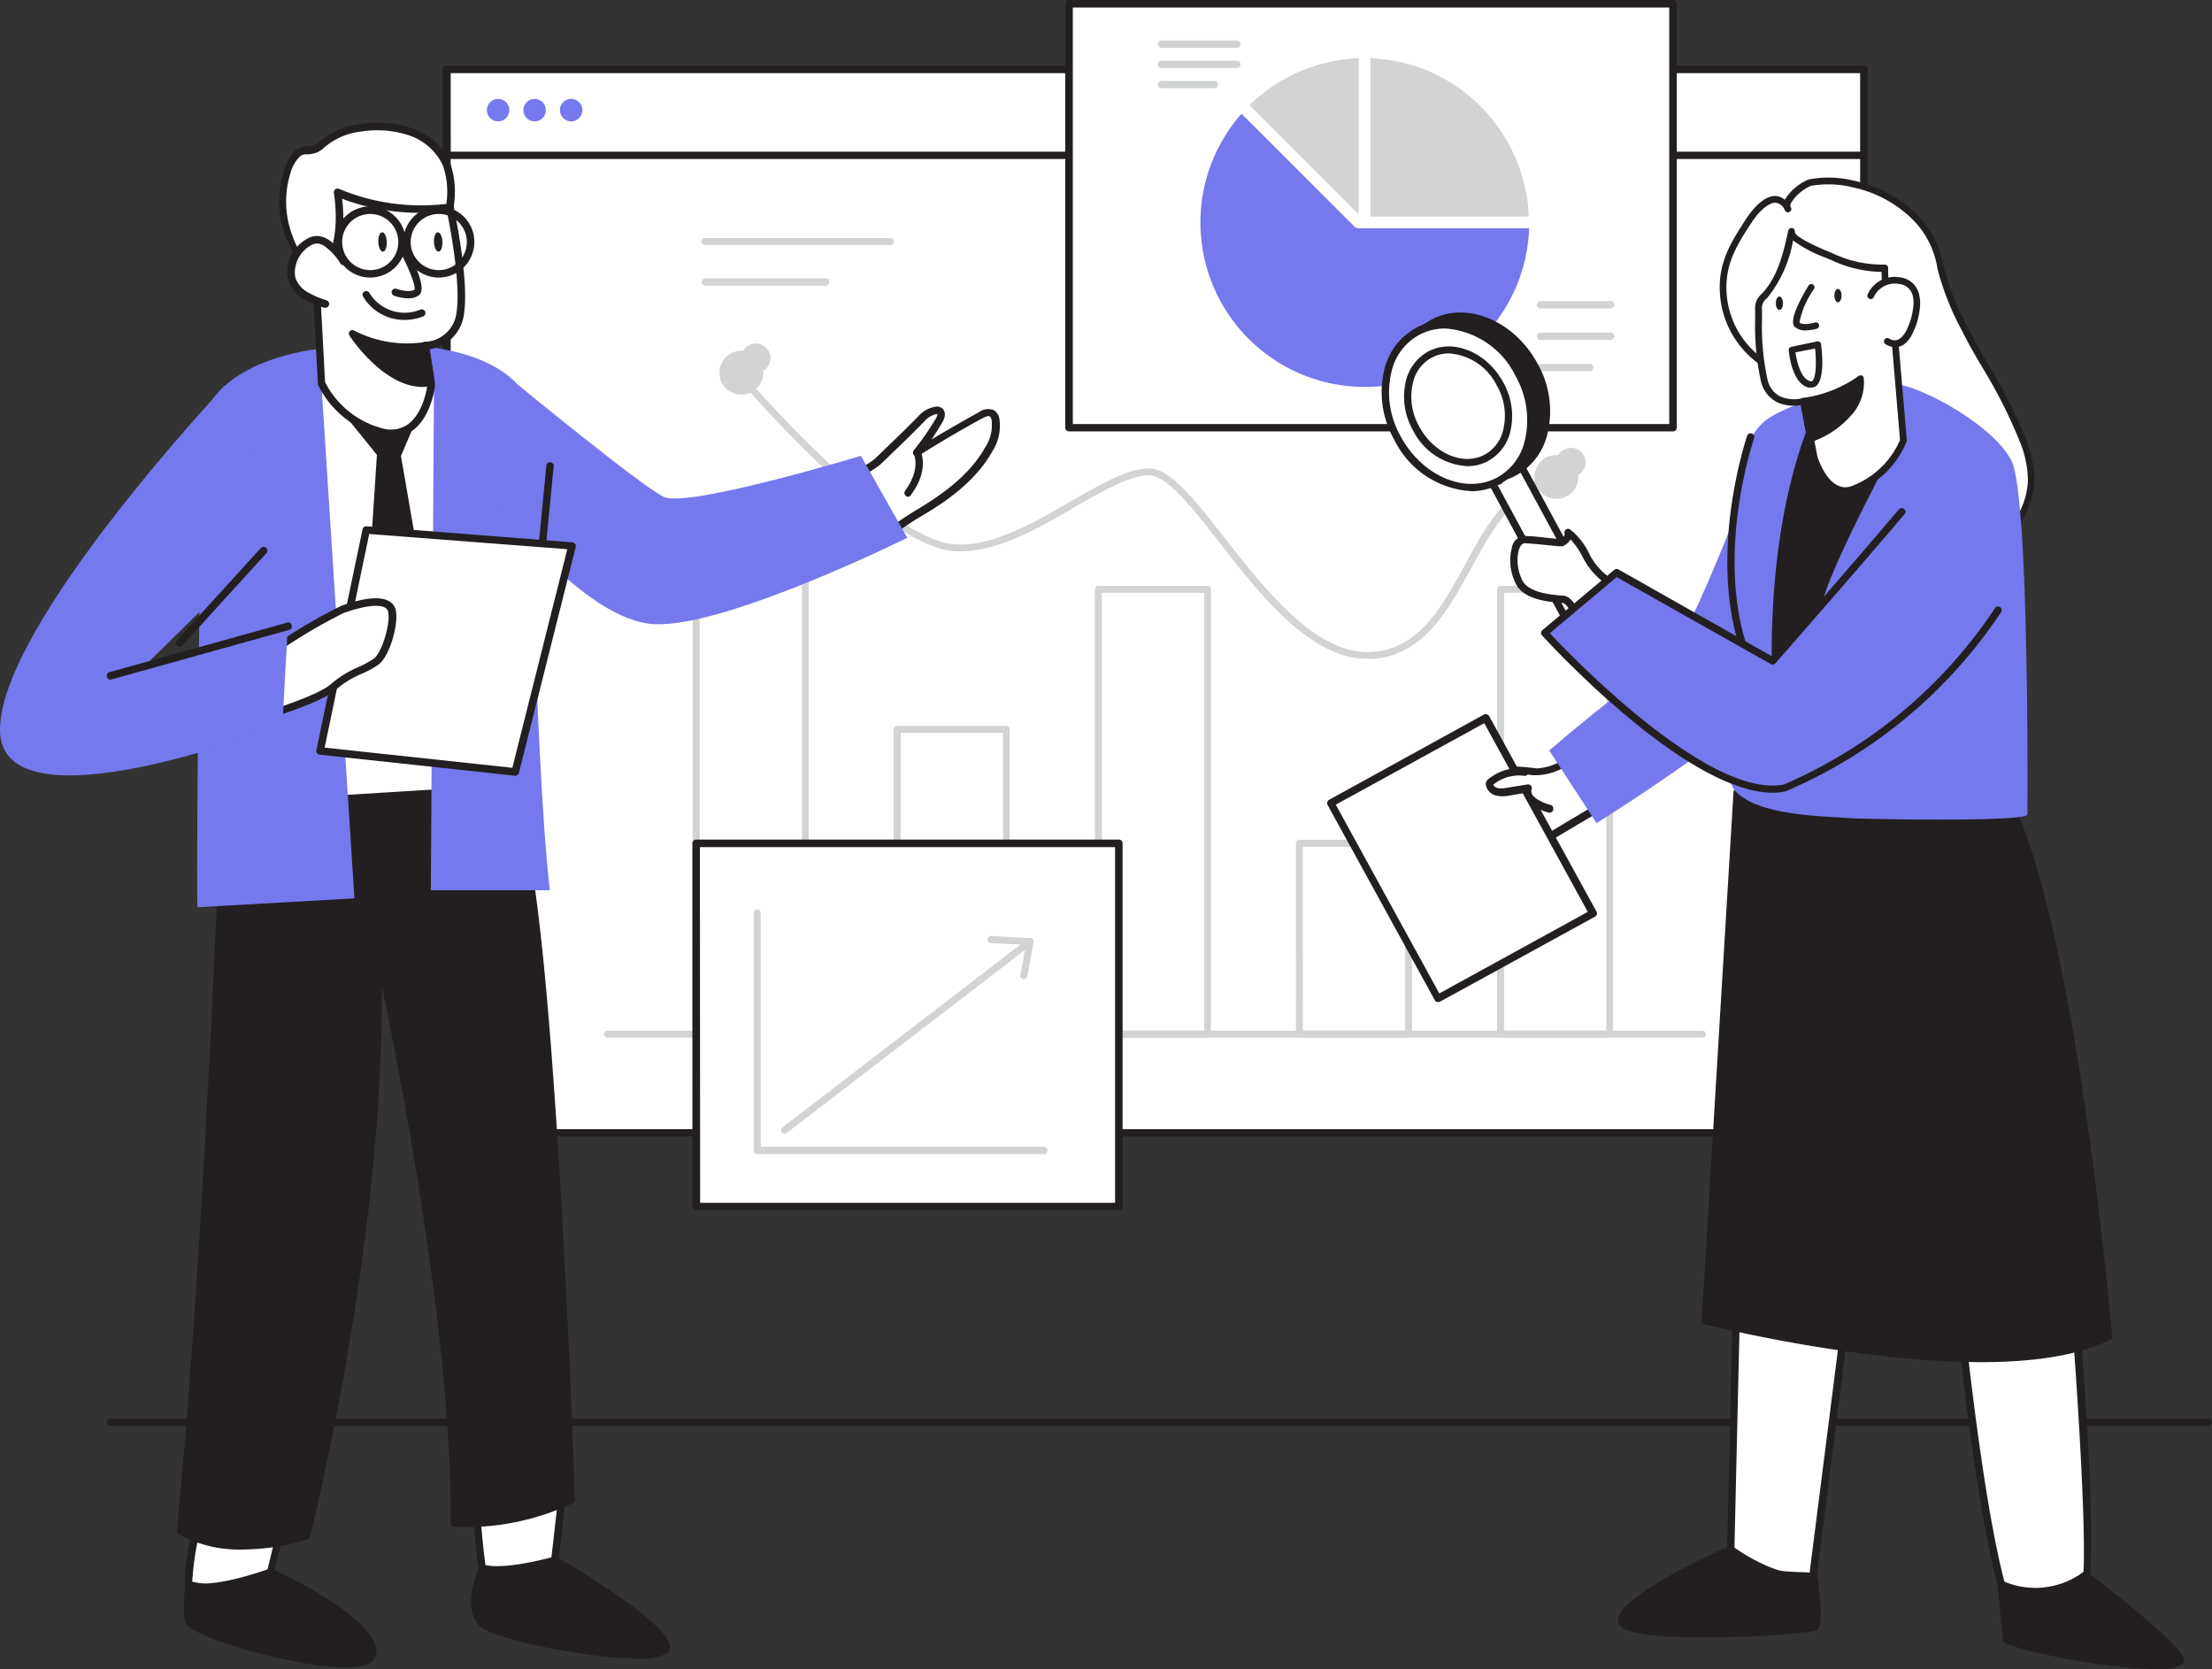 <svg xmlns="http://www.w3.org/2000/svg" width="208.425" height="157.244" viewBox="0 0 208.425 157.244">
  <rect x="0" y="0" width="208.425" height="157.244" fill="#333333" stroke="none"/>
  <g id="_568_analytics_team_flatline" data-name="#568_analytics_team_flatline" transform="translate(-48.88 -35.79)">
    <path id="Path_999" data-name="Path 999" d="M261.515,230.578H63.844a.344.344,0,1,1,0-.688H261.515a.344.344,0,0,1,.344.344.351.351,0,0,1-.344.344Z" transform="translate(-4.555 -60.47)" fill="#231f20"/>
    <rect id="Rectangle_470" data-name="Rectangle 470" width="133.527" height="100.178" transform="translate(90.986 42.323)" fill="#fff"/>
    <path id="Path_1000" data-name="Path 1000" d="M243.4,145.657H109.838a.358.358,0,0,1-.358-.358V45.121a.351.351,0,0,1,.358-.351H243.4a.351.351,0,0,1,.351.351V145.3a.351.351,0,0,1-.351.358Zm-133.169-.688h132.8V45.479H110.224Z" transform="translate(-18.879 -2.798)" fill="#231f20"/>
    <path id="Path_1001" data-name="Path 1001" d="M154.282,155.324H144.01a.33.33,0,0,1-.33-.33V106.03a.337.337,0,0,1,.33-.33h10.272a.337.337,0,0,1,.33.33v48.963A.33.33,0,0,1,154.282,155.324Zm-9.941-.654h9.638V106.361h-9.638Z" transform="translate(-29.534 -21.78)" fill="#d1d3d4"/>
    <path id="Path_1002" data-name="Path 1002" d="M181.8,164.49H171.53a.33.33,0,0,1-.33-.33V135.444a.33.33,0,0,1,.33-.324H181.8a.33.33,0,0,1,.33.324v28.716A.33.33,0,0,1,181.8,164.49Zm-9.941-.654H181.5V135.774h-9.638Z" transform="translate(-38.107 -30.945)" fill="#d1d3d4"/>
    <path id="Path_1003" data-name="Path 1003" d="M209.325,158.521H199.054a.324.324,0,0,1-.324-.33V116.284a.324.324,0,0,1,.324-.324h10.272a.324.324,0,0,1,.33.324V158.19a.324.324,0,0,1-.33.33Zm-9.941-.654h9.638V116.614h-9.638Z" transform="translate(-46.684 -24.976)" fill="#d1d3d4"/>
    <path id="Path_1004" data-name="Path 1004" d="M236.845,169.347H226.574a.324.324,0,0,1-.324-.33V151.04a.331.331,0,0,1,.324-.33h10.272a.33.33,0,0,1,.33.33v17.976a.324.324,0,0,1-.33.33Zm-9.941-.654h9.638V151.371H226.9Z" transform="translate(-55.258 -35.802)" fill="#d1d3d4"/>
    <path id="Path_1005" data-name="Path 1005" d="M264.372,158.521H254.1a.324.324,0,0,1-.33-.33V116.284a.324.324,0,0,1,.33-.324h10.272a.324.324,0,0,1,.324.324V158.19a.324.324,0,0,1-.324.33Zm-9.948-.654h9.638V116.614h-9.638Z" transform="translate(-63.831 -24.976)" fill="#d1d3d4"/>
    <path id="Path_1006" data-name="Path 1006" d="M260.791,81.5H243.414a.344.344,0,0,1,0-.688h17.377a.344.344,0,1,1,0,.688Z" transform="translate(-60.498 -14.025)" fill="#d1d3d4"/>
    <path id="Path_1007" data-name="Path 1007" d="M260.776,87.082H243.4a.33.33,0,1,1,0-.654h17.377a.33.33,0,1,1,0,.654Z" transform="translate(-60.482 -15.775)" fill="#d1d3d4"/>
    <path id="Path_1008" data-name="Path 1008" d="M254.726,92.688H243.414a.344.344,0,0,1,0-.688h11.311a.344.344,0,1,1,0,.688Z" transform="translate(-60.498 -17.512)" fill="#d1d3d4"/>
    <path id="Path_1009" data-name="Path 1009" d="M162.626,69.022H145.249a.33.33,0,1,1,0-.654h17.377a.33.33,0,1,1,0,.654Z" transform="translate(-29.905 -10.148)" fill="#d1d3d4"/>
    <path id="Path_1010" data-name="Path 1010" d="M156.6,74.578H145.264a.344.344,0,0,1,0-.688H156.6a.344.344,0,1,1,0,.688Z" transform="translate(-29.92 -11.87)" fill="#d1d3d4"/>
    <path id="Path_1011" data-name="Path 1011" d="M209.046,113.634c-5.37,0-10.1-6.058-13.914-10.947-2.547-3.263-4.957-6.341-6.664-6.341h-.041c-1.859.055-4.344,1.494-6.988,3.022-3.511,2.065-7.5,4.33-11.208,4.131-6.953-.379-20.131-15.876-20.654-16.523a.324.324,0,0,1,0-.461.337.337,0,0,1,.468.041c.131.158,13.549,15.938,20.22,16.3,3.518.207,7.415-2.065,10.85-4.048,2.706-1.563,5.267-3.05,7.291-3.112h.069c2.024,0,4.3,2.919,7.174,6.6,3.759,4.771,8.379,10.7,13.4,10.7h.3c4.523-.22,6.644-4.089,8.895-8.186,2.065-3.821,4.262-7.766,8.544-8.585a.329.329,0,0,1,.124.647c-3.979.757-6.072,4.571-8.089,8.262-2.238,4.076-4.551,8.262-9.439,8.523Z" transform="translate(-31.341 -15.779)" fill="#d1d3d4"/>
    <path id="Path_1012" data-name="Path 1012" d="M235.081,177.482H131.929a.33.33,0,1,1,0-.654H235.081a.33.33,0,0,1,0,.654Z" transform="translate(-25.755 -43.938)" fill="#d1d3d4"/>
    <path id="Path_1013" data-name="Path 1013" d="M149.405,87.921a2.065,2.065,0,1,1,2.065-2.065A2.065,2.065,0,0,1,149.405,87.921Zm0-3.442a1.373,1.373,0,1,1,0,.007Z" transform="translate(-30.674 -14.954)" fill="#d1d3d4"/>
    <path id="Path_1014" data-name="Path 1014" d="M260.965,102.181a2.065,2.065,0,1,1,2.065-2.065A2.065,2.065,0,0,1,260.965,102.181Zm0-3.442a1.37,1.37,0,1,1,0,.014Z" transform="translate(-65.429 -19.396)" fill="#d1d3d4"/>
    <rect id="Rectangle_471" data-name="Rectangle 471" width="133.527" height="8.089" transform="translate(90.986 42.323)" fill="#fff"/>
    <path id="Path_1015" data-name="Path 1015" d="M243.4,53.569H109.838a.351.351,0,0,1-.358-.351v-8.1a.351.351,0,0,1,.358-.351H243.4a.351.351,0,0,1,.351.351V53.19a.351.351,0,0,1-.351.379ZM110.23,52.88h132.8v-7.4H110.224Z" transform="translate(-18.879 -2.798)" fill="#231f20"/>
    <rect id="Rectangle_472" data-name="Rectangle 472" width="56.915" height="39.945" transform="translate(149.609 36.134)" fill="#fff"/>
    <path id="Path_1016" data-name="Path 1016" d="M251.943,76.43H195.028a.358.358,0,0,1-.358-.351V36.148a.358.358,0,0,1,.358-.358h56.915a.351.351,0,0,1,.351.358V76.079A.351.351,0,0,1,251.943,76.43Zm-56.557-.688h56.2V36.5h-56.2Z" transform="translate(-45.419)" fill="#231f20"/>
    <path id="Path_1017" data-name="Path 1017" d="M217.185,51.491,227.67,61.969a.537.537,0,0,0,.42.179h16.055a15.49,15.49,0,1,1-27.1-10.788Z" transform="translate(-51.184 -4.851)" fill="#7678ed"/>
    <path id="Path_1018" data-name="Path 1018" d="M236.44,43.71V58.663h14.609c.317,0,.317,0,.3-.33a15.628,15.628,0,0,0-9.219-13.287,15.945,15.945,0,0,0-5.005-1.267Z" transform="translate(-58.432 -2.467)" fill="#d1d3d4"/>
    <path id="Path_1019" data-name="Path 1019" d="M230.176,58.47V43.73A16.812,16.812,0,0,0,225.1,44.8a16.007,16.007,0,0,0-5.225,3.373Z" transform="translate(-53.27 -2.474)" fill="#d1d3d4"/>
    <path id="Path_1020" data-name="Path 1020" d="M266.17,77.688h-6.616a.344.344,0,1,1,0-.688h6.616a.344.344,0,1,1,0,.688Z" transform="translate(-65.526 -12.839)" fill="#d1d3d4"/>
    <path id="Path_1021" data-name="Path 1021" d="M266.17,81.988h-6.616a.344.344,0,1,1,0-.688h6.616a.344.344,0,1,1,0,.688Z" transform="translate(-65.526 -14.178)" fill="#d1d3d4"/>
    <path id="Path_1022" data-name="Path 1022" d="M264.194,86.278h-4.64a.344.344,0,1,1,0-.688h4.64a.344.344,0,1,1,0,.688Z" transform="translate(-65.526 -15.515)" fill="#d1d3d4"/>
    <path id="Path_1023" data-name="Path 1023" d="M214.789,42.018h-7.1a.344.344,0,1,1,0-.688h7.1a.344.344,0,1,1,0,.688Z" transform="translate(-49.366 -1.726)" fill="#d1d3d4"/>
    <path id="Path_1024" data-name="Path 1024" d="M214.789,44.788h-7.1a.344.344,0,1,1,0-.688h7.1a.344.344,0,1,1,0,.688Z" transform="translate(-49.366 -2.589)" fill="#d1d3d4"/>
    <path id="Path_1025" data-name="Path 1025" d="M212.669,47.548h-4.984a.344.344,0,1,1,0-.688h4.984a.344.344,0,1,1,0,.688Z" transform="translate(-49.366 -3.449)" fill="#d1d3d4"/>
    <path id="Path_1026" data-name="Path 1026" d="M113.84,237.92s.386,8.385.771,8.592,5.8.688,6.768-.757l.688-5.99Z" transform="translate(-20.238 -62.971)" fill="#fff"/>
    <path id="Path_1027" data-name="Path 1027" d="M117.249,246.964a10.445,10.445,0,0,1-2.912-.3c-.213-.11-.565-.3-.957-8.881a.351.351,0,0,1,.124-.289.33.33,0,0,1,.3-.076l8.213,1.845a.351.351,0,0,1,.275.386l-.688,5.983a.31.31,0,0,1-.055.158C120.918,246.7,118.949,246.964,117.249,246.964Zm-2.534-.888c.8.193,5.287.475,6.2-.606l.633-5.57-7.449-1.68a75.452,75.452,0,0,0,.62,7.855ZM114.715,246.152Z" transform="translate(-20.094 -62.811)" fill="#231f20"/>
    <path id="Path_1028" data-name="Path 1028" d="M75.317,244.51s-.9,4.571-.578,4.895,4.7.688,5.4.509a9.138,9.138,0,0,0,2.251-1.673l1.418-5.852Z" transform="translate(-8.034 -64.364)" fill="#fff"/>
    <path id="Path_1029" data-name="Path 1029" d="M79.256,250.142c-1.535,0-4.516-.248-4.929-.688-.131-.138-.454-.454.482-5.212a.365.365,0,0,1,.268-.275l8.489-2.12a.372.372,0,0,1,.337.09.358.358,0,0,1,.1.337l-1.418,5.873a.358.358,0,0,1-.1.172,9.171,9.171,0,0,1-2.4,1.756A4.185,4.185,0,0,1,79.256,250.142ZM74.871,249a22.093,22.093,0,0,0,5.019.406,8.262,8.262,0,0,0,2.065-1.522l1.253-5.177L75.5,244.627A26.788,26.788,0,0,0,74.871,249ZM74.871,249.054Z" transform="translate(-7.877 -64.191)" fill="#231f20"/>
    <path id="Path_1030" data-name="Path 1030" d="M77.572,147.191S76.03,186.812,73.6,210.839c0,0,4.131,2.754,11.869.468,0,0,7.725-30.23,6.657-55.559,0,0,7.518,33.37,7.256,54.347a23.284,23.284,0,0,0,11.1-2.21s-1.611-48.647-4.5-61.776-3-11.318-3-11.318L79.383,142.2Z" transform="translate(-7.701 -30.816)" fill="#231f20"/>
    <path id="Path_1031" data-name="Path 1031" d="M79.417,212.42a11.784,11.784,0,0,1-6.2-1.46.344.344,0,0,1-.151-.317c2.4-23.745,3.959-63.228,3.972-63.628a.275.275,0,0,1,0-.1l1.831-4.991a.358.358,0,0,1,.22-.213l23.408-7.373a.365.365,0,0,1,.262-.145c.4,0,.737-.062,3.325,11.7,2.864,13.005,4.5,61.342,4.509,61.831a.331.331,0,0,1-.186.317,23.312,23.312,0,0,1-11.229,2.237.344.344,0,0,1-.317-.351c.207-16.647-4.565-41.418-6.472-50.643.227,24.268-6.685,51.635-6.761,51.944a.344.344,0,0,1-.234.248,20.84,20.84,0,0,1-5.983.943ZM73.8,210.478c.847.461,4.737,2.265,11.222.379.647-2.6,7.573-31.318,6.6-55.27a.345.345,0,0,1,.682-.09c.076.33,7.442,33.3,7.27,54.1a23.194,23.194,0,0,0,10.4-2.114c-.124-3.58-1.735-48.991-4.489-61.487-1.79-8.1-2.478-10.382-2.754-11.015l-23.215,7.339-1.762,4.785C77.682,148.785,76.147,187.112,73.8,210.478Z" transform="translate(-7.535 -30.655)" fill="#231f20"/>
    <path id="Path_1032" data-name="Path 1032" d="M89.226,66.343c-.33-1.466-1.143-2.657-1.48-4.131a9.418,9.418,0,0,1,.2-4.888,3.793,3.793,0,0,1,.991-1.721c.461-.42.936-.207,1.46-.365a3.223,3.223,0,0,0,1.115-.688,6.754,6.754,0,0,1,3.36-1.336,9.914,9.914,0,0,1,4.668.379,5.8,5.8,0,0,1,3.442,3.084c.688,1.577.31,3.256.289,4.9a6.465,6.465,0,0,1-1.8,4.324,7.353,7.353,0,0,1-4.089,2.114,12.909,12.909,0,0,1-4.654-.124,6.478,6.478,0,0,1-2.32-.785C89.694,66.639,89.418,67.142,89.226,66.343Z" transform="translate(-12.036 -5.39)" fill="#fff"/>
    <path id="Path_1033" data-name="Path 1033" d="M95.374,68.345a15.588,15.588,0,0,1-2.836-.289,7.105,7.105,0,0,1-2.444-.833.95.95,0,0,0-.509-.165c-.413-.048-.688-.186-.8-.8a10.706,10.706,0,0,0-.688-2,11.869,11.869,0,0,1-.757-2.12,9.638,9.638,0,0,1,.207-5.074,4.275,4.275,0,0,1,1.088-1.88,1.6,1.6,0,0,1,1.129-.379,2.134,2.134,0,0,0,.475-.055,1.377,1.377,0,0,0,.647-.386c.1-.083.207-.179.351-.282A7.064,7.064,0,0,1,94.768,52.7a10.189,10.189,0,0,1,4.819.4A6.107,6.107,0,0,1,103.2,56.38a8.3,8.3,0,0,1,.365,3.855c0,.392-.048.792-.055,1.191a6.747,6.747,0,0,1-1.935,4.523,7.725,7.725,0,0,1-4.282,2.224A10.726,10.726,0,0,1,95.374,68.345Zm-5.824-2h.089a1.735,1.735,0,0,1,.833.3,6.292,6.292,0,0,0,2.2.744,12.551,12.551,0,0,0,4.53.117,7.009,7.009,0,0,0,3.89-2,6.1,6.1,0,0,0,1.7-4.089c0-.406.034-.812.055-1.225a7.766,7.766,0,0,0-.31-3.532,5.4,5.4,0,0,0-3.208-2.885,9.57,9.57,0,0,0-4.5-.365,6.4,6.4,0,0,0-3.194,1.267l-.337.269a2.065,2.065,0,0,1-.916.53,2.527,2.527,0,0,1-.647.083.929.929,0,0,0-.688.2,3.442,3.442,0,0,0-.888,1.563,8.95,8.95,0,0,0-.186,4.7,11.152,11.152,0,0,0,.688,2,12.014,12.014,0,0,1,.757,2.134h0c.041.186.076.234.083.234Z" transform="translate(-11.905 -5.23)" fill="#231f20"/>
    <path id="Path_1034" data-name="Path 1034" d="M110.3,125.635c-1.941-9.06-5.508-38.4-6.389-38.788-2.065-.957-13.081-2.031-15.6,2.21-.778,1.329-1.287,30.251-.289,37.962Z" transform="translate(-12.021 -15.636)" fill="#fff"/>
    <path id="Path_1035" data-name="Path 1035" d="M87.858,127.217a.358.358,0,0,1-.351-.31c-1-7.711-.516-36.736.337-38.189,2.678-4.571,14.058-3.263,16.048-2.355.537.241,1.019,2.947,3.236,18.079,1.2,8.262,2.451,16.73,3.353,20.957a.351.351,0,0,1-.324.427L87.886,127.2Zm9.508-41.032c-3.614,0-7.614.688-8.909,2.892-.688,1.377-1.281,28.867-.282,37.4l21.528-1.336c-.9-4.365-2.107-12.613-3.277-20.6-1.143-7.793-2.43-16.606-2.905-17.57a19.78,19.78,0,0,0-6.155-.792ZM103.507,86.935Z" transform="translate(-11.86 -15.476)" fill="#231f20"/>
    <path id="Path_1036" data-name="Path 1036" d="M102.344,92.78l-1.4,3.3,3.4,19.676-2.417,4.1-3.91-2.871,1.37-21.06L95.9,91.61Z" transform="translate(-14.649 -17.39)" fill="#231f20"/>
    <path id="Path_1037" data-name="Path 1037" d="M101.781,120.047a.31.31,0,0,1-.2-.069l-3.917-2.871a.33.33,0,0,1-.138-.3L98.9,95.882l-3.4-4.213a.33.33,0,0,1,0-.386.344.344,0,0,1,.358-.165l6.444,1.163a.358.358,0,0,1,.241.179.344.344,0,0,1,0,.3l-1.377,3.215,3.38,19.573a.344.344,0,0,1-.041.234l-2.417,4.131a.337.337,0,0,1-.227.158Zm-3.559-3.38,3.442,2.534,2.155-3.663-3.373-19.552a.31.31,0,0,1,0-.193l1.239-2.905-5.115-.929,2.905,3.594a.372.372,0,0,1,.076.241Z" transform="translate(-14.505 -17.235)" fill="#231f20"/>
    <path id="Path_1038" data-name="Path 1038" d="M90.684,135.1,87.566,86.561l10.616-.379-.3,48.151h11.208c-1.556-13.721-1.707-46.21-3.009-47.621C101.2,81.4,88.674,83.181,88.674,83.181s-9.026.434-11.883,5.714c-.688,1.329-1.005,41.308-.909,47.043Z" transform="translate(-8.407 -14.675)" fill="#7678ed"/>
    <path id="Path_1039" data-name="Path 1039" d="M102.409,76.557l.571,3.7s-.585,5.391-4.661,4.447a8.8,8.8,0,0,1-5.694-4.62L92.11,70.3S95.1,68.66,94.175,62.12A20.158,20.158,0,0,0,104.75,63.5s1.453,6.726.991,9.879a3.484,3.484,0,0,1-3.332,3.181Z" transform="translate(-13.468 -8.203)" fill="#fff"/>
    <path id="Path_1040" data-name="Path 1040" d="M99.08,85a4.338,4.338,0,0,1-1.005-.117,9.06,9.06,0,0,1-5.935-4.819.331.331,0,0,1,0-.124l-.551-9.811a.358.358,0,0,1,.186-.33S94.53,68.164,93.648,62a.351.351,0,0,1,.5-.372A20.069,20.069,0,0,0,104.526,63a.344.344,0,0,1,.4.275c.055.275,1.46,6.83.991,10.01a3.814,3.814,0,0,1-3.263,3.442l.516,3.339a.2.2,0,0,1,0,.09c0,.124-.344,2.981-2.155,4.268A3.243,3.243,0,0,1,99.08,85Zm-6.265-5.17a8.482,8.482,0,0,0,5.425,4.358,2.816,2.816,0,0,0,2.361-.372c1.446-1.019,1.811-3.373,1.859-3.725l-.565-3.656a.365.365,0,0,1,.083-.282.337.337,0,0,1,.262-.124,3.112,3.112,0,0,0,2.974-2.871c.392-2.671-.64-8.076-.923-9.439a20.792,20.792,0,0,1-9.866-1.163c.606,5.336-1.453,7.3-2.114,7.786Z" transform="translate(-13.306 -8.037)" fill="#231f20"/>
    <path id="Path_1041" data-name="Path 1041" d="M103.688,69.84s1.935,3.552,1.377,4.083-2.065,0-2.065,0" transform="translate(-16.86 -10.608)" fill="#fff"/>
    <path id="Path_1042" data-name="Path 1042" d="M104.084,74.351a4.53,4.53,0,0,1-1.377-.248.344.344,0,0,1-.207-.441.337.337,0,0,1,.441-.207c.413.145,1.377.351,1.694.055.131-.3-.523-2.017-1.418-3.663a.337.337,0,0,1,.131-.468.344.344,0,0,1,.468.138c.943,1.728,1.928,3.91,1.281,4.5a1.542,1.542,0,0,1-1.012.33Z" transform="translate(-16.699 -10.452)" fill="#231f20"/>
    <ellipse id="Ellipse_104" data-name="Ellipse 104" cx="0.399" cy="0.916" rx="0.399" ry="0.916" transform="matrix(0.999, -0.042, 0.042, 0.999, 84.489, 57.688)" fill="#231f20"/>
    <ellipse id="Ellipse_105" data-name="Ellipse 105" cx="0.399" cy="0.916" rx="0.399" ry="0.916" transform="matrix(0.999, -0.042, 0.042, 0.999, 89.731, 57.688)" fill="#231f20"/>
    <path id="Path_1043" data-name="Path 1043" d="M93.659,70.622a5.625,5.625,0,0,0-1.377-1.59,1.921,1.921,0,0,0-1.046-.461,1.742,1.742,0,0,0-.9.268,3.3,3.3,0,0,0-1.57,2.2,2.685,2.685,0,0,0,.028,1.274,2.919,2.919,0,0,0,1.267,1.521,8.578,8.578,0,0,0,1.859.805" transform="translate(-12.408 -10.212)" fill="#fff"/>
    <path id="Path_1044" data-name="Path 1044" d="M91.758,74.841h-.117A9.142,9.142,0,0,1,89.714,74,3.256,3.256,0,0,1,88.3,72.279a2.94,2.94,0,0,1-.055-1.453,3.669,3.669,0,0,1,1.735-2.437,1.948,1.948,0,0,1,1.088-.31,2.237,2.237,0,0,1,1.246.53A6.059,6.059,0,0,1,93.8,70.3a.358.358,0,0,1-.131.489.351.351,0,0,1-.482-.131,5.329,5.329,0,0,0-1.315-1.487,1.515,1.515,0,0,0-.84-.386,1.253,1.253,0,0,0-.688.22,2.933,2.933,0,0,0-1.377,1.955,2.355,2.355,0,0,0,0,1.1,2.6,2.6,0,0,0,1.15,1.322,8.756,8.756,0,0,0,1.783.764.351.351,0,0,1,.22.448A.358.358,0,0,1,91.758,74.841Z" transform="translate(-12.242 -10.059)" fill="#231f20"/>
    <path id="Path_1045" data-name="Path 1045" d="M103.976,82.579A11.16,11.16,0,0,1,97.14,81.45s3.484,5.356,7.373,4.6Z" transform="translate(-15.035 -14.225)" fill="#231f20"/>
    <path id="Path_1046" data-name="Path 1046" d="M103.583,86.318c-3.7,0-6.754-4.62-6.885-4.819a.351.351,0,0,1,0-.42A.344.344,0,0,1,97.112,81a10.871,10.871,0,0,0,6.657,1.088.337.337,0,0,1,.413.282l.537,3.442a.337.337,0,0,1-.275.386A4.275,4.275,0,0,1,103.583,86.318Zm-5.508-4.172c1.157,1.377,3.442,3.7,5.914,3.442l-.434-2.754a11.463,11.463,0,0,1-5.508-.688Z" transform="translate(-14.876 -14.074)" fill="#231f20"/>
    <path id="Path_1047" data-name="Path 1047" d="M98.04,70.736a3.353,3.353,0,1,1,3.346-3.346,3.353,3.353,0,0,1-3.346,3.346Zm0-5.99a2.644,2.644,0,1,0,2.637,2.644A2.644,2.644,0,0,0,98.04,64.746Z" transform="translate(-14.268 -8.798)" fill="#231f20"/>
    <path id="Path_1048" data-name="Path 1048" d="M107.42,70.736a3.353,3.353,0,1,1,3.346-3.346,3.353,3.353,0,0,1-3.346,3.346Zm0-5.99a2.644,2.644,0,1,0,2.637,2.644A2.644,2.644,0,0,0,107.42,64.746Z" transform="translate(-17.191 -8.798)" fill="#231f20"/>
    <path id="Path_1049" data-name="Path 1049" d="M165.1,98.842c0-.461,2.286-1.714,2.657-2.065l4.083-3.952A2.4,2.4,0,0,1,173.293,92a.482.482,0,0,1,.3.062c.262.172.138.578,0,.847a25.865,25.865,0,0,1-2.065,3.077q2.967-1.859,6.031-3.539a1.052,1.052,0,0,1,1.026-.151.881.881,0,0,1,.337.6,4.22,4.22,0,0,1-.688,2.816c-1.528,2.706-4.131,4.544-6.74,6.1-1.267.75-2.361,1.625-3.594,2.437-.241.165-2.492,1.377-2.485,1.645Z" transform="translate(-36.207 -17.51)" fill="#fff"/>
    <path id="Path_1050" data-name="Path 1050" d="M165.248,106.031a.351.351,0,0,1-.351-.337l-.317-6.988h0c0-.461.585-.9,1.962-1.79a9.116,9.116,0,0,0,.805-.558l2.7-2.609,1.377-1.377a2.754,2.754,0,0,1,1.707-.943.861.861,0,0,1,.516.124c.372.255.413.771.09,1.322s-.688,1.115-1.033,1.652c1.487-.9,3-1.769,4.516-2.6a1.377,1.377,0,0,1,1.377-.145,1.177,1.177,0,0,1,.5.833,4.454,4.454,0,0,1-.688,3.064c-1.6,2.83-4.372,4.737-6.885,6.2-.757.448-1.439.936-2.155,1.446-.468.33-.929.688-1.418.984-.055.041-.213.131-.427.248a16.353,16.353,0,0,0-1.921,1.212.351.351,0,0,1-.317.241Zm.048-7.339.275,6.2c.344-.234.847-.53,1.583-.957.193-.1.337-.186.386-.22.482-.317.936-.64,1.377-.971.688-.5,1.425-1.012,2.2-1.48,2.423-1.439,5.1-3.277,6.616-5.962a3.807,3.807,0,0,0,.626-2.575.564.564,0,0,0-.172-.372c-.172-.1-.544.1-.688.165-2.031,1.115-4.055,2.3-6.01,3.532a.358.358,0,0,1-.454-.062.344.344,0,0,1,0-.454,27.172,27.172,0,0,0,2.093-3.022.806.806,0,0,0,.124-.386h-.062a2.107,2.107,0,0,0-1.219.75L170.6,94.252l-2.7,2.609a6.932,6.932,0,0,1-.916.64,9.529,9.529,0,0,0-1.687,1.2ZM165.3,98.644Z" transform="translate(-36.045 -17.333)" fill="#231f20"/>
    <path id="Path_1051" data-name="Path 1051" d="M118.67,88.44S130.188,97.906,132.4,99s18.588-3.862,18.588-3.862l4.372,7.718S138.415,111.262,131.6,111,116.26,99.008,116.26,99.008" transform="translate(-20.991 -16.403)" fill="#7678ed"/>
    <path id="Path_1052" data-name="Path 1052" d="M173.02,101.734a.337.337,0,0,1-.207-.069.358.358,0,0,1-.083-.5c1.487-2.065.847-3.367.819-3.442a.358.358,0,0,1,.626-.337c0,.062.9,1.7-.867,4.131A.358.358,0,0,1,173.02,101.734Z" transform="translate(-38.564 -19.143)" fill="#231f20"/>
    <path id="Path_1053" data-name="Path 1053" d="M102.424,78.339a4.516,4.516,0,0,1-3.862-2.182.344.344,0,0,1,.09-.482.351.351,0,0,1,.482.1,3.883,3.883,0,0,0,4.819,1.59.344.344,0,0,1,.282.627,4.854,4.854,0,0,1-1.811.351Z" transform="translate(-15.459 -12.408)" fill="#231f20"/>
    <path id="Path_1054" data-name="Path 1054" d="M121.426,117.781h0a.351.351,0,0,1-.317-.386l1.762-18.12a.358.358,0,0,1,.688.069l-1.762,18.12A.365.365,0,0,1,121.426,117.781Z" transform="translate(-22.502 -19.706)" fill="#231f20"/>
    <path id="Path_1055" data-name="Path 1055" d="M92.69,129.122l4.344-20.812,19.394,1.487-5.356,21.3Z" transform="translate(-13.649 -22.593)" fill="#fff"/>
    <path id="Path_1056" data-name="Path 1056" d="M110.91,131.3h-.041l-18.382-1.976a.386.386,0,0,1-.248-.145.351.351,0,0,1-.062-.282l4.351-20.812a.351.351,0,0,1,.372-.282l19.394,1.515a.358.358,0,0,1,.262.145.351.351,0,0,1,.055.3l-5.356,21.3A.358.358,0,0,1,110.91,131.3Zm-17.955-2.644,17.687,1.9,5.177-20.592-18.664-1.432Z" transform="translate(-13.486 -22.433)" fill="#231f20"/>
    <path id="Path_1057" data-name="Path 1057" d="M86.55,122.614a53.43,53.43,0,0,1,6.306-3.731c2.272-.826,4.372-1.074,4.668.1s-.558,4.131-1.466,4.819-2.885,1.281-3.986,2.355-5.508,2.451-5.508,2.451Z" transform="translate(-11.736 -25.668)" fill="#fff"/>
    <path id="Path_1058" data-name="Path 1058" d="M86.391,128.787a.372.372,0,0,1-.351-.358v-5.976a.344.344,0,0,1,.151-.3,51.979,51.979,0,0,1,6.389-3.766c1.184-.441,3.346-1.081,4.468-.482a1.26,1.26,0,0,1,.688.826c.317,1.26-.523,4.351-1.6,5.17a9.053,9.053,0,0,1-1.6.874,9.149,9.149,0,0,0-2.382,1.453c-1.157,1.122-5.508,2.478-5.659,2.534A.31.31,0,0,1,86.391,128.787Zm.358-6.148v5.3c1.432-.475,4.131-1.473,4.916-2.217a9.892,9.892,0,0,1,2.568-1.583,9.38,9.38,0,0,0,1.453-.792c.771-.592,1.6-3.367,1.336-4.441a.558.558,0,0,0-.3-.372c-.633-.337-2.065-.138-3.9.523A50.084,50.084,0,0,0,86.749,122.64Z" transform="translate(-11.577 -25.508)" fill="#231f20"/>
    <path id="Path_1059" data-name="Path 1059" d="M70.174,88.44s-21.294,22.568-21.294,32.5,26.609-.447,26.609-.447l.509-9.28-13.556,3.773L75.523,102.14Z" transform="translate(0 -16.403)" fill="#7678ed"/>
    <path id="Path_1060" data-name="Path 1060" d="M63.838,126.351a.351.351,0,0,1-.344-.262.344.344,0,0,1,.248-.434l16.716-4.661a.357.357,0,1,1,.186.688l-16.75,4.668Z" transform="translate(-4.548 -26.541)" fill="#231f20"/>
    <path id="Path_1061" data-name="Path 1061" d="M73.289,120.032a.358.358,0,0,1-.262-.6l7.952-8.723a.358.358,0,0,1,.523.482l-7.952,8.723A.358.358,0,0,1,73.289,120.032Z" transform="translate(-7.494 -23.314)" fill="#231f20"/>
    <path id="Path_1062" data-name="Path 1062" d="M74.7,252.053a12.985,12.985,0,0,0-.069,3.373c.227,1.453,17.074,6.2,17.363,3.091s-9.638-7.628-9.638-7.628S76.569,253.031,74.7,252.053Z" transform="translate(-7.999 -67.012)" fill="#231f20"/>
    <path id="Path_1063" data-name="Path 1063" d="M89.328,259.771c-4.351,0-14.94-2.816-15.194-4.406a13.308,13.308,0,0,1,.076-3.484.33.33,0,0,1,.179-.255.365.365,0,0,1,.317,0c1.418.737,5.811-.6,7.38-1.177a.379.379,0,0,1,.262,0c1.04.475,10.134,4.73,9.831,7.972-.076.833-.936,1.281-2.561,1.329ZM74.871,252.4a11.793,11.793,0,0,0,0,2.857c.475.95,11.7,4.461,15.69,3.731.627-.117.964-.33.991-.627.213-2.3-6.527-5.928-9.308-7.222-1.012.317-5.322,1.783-7.408,1.232Z" transform="translate(-7.843 -66.867)" fill="#231f20"/>
    <path id="Path_1064" data-name="Path 1064" d="M114.651,250.057s-1.735,3.683,0,5.225,17.673,4.344,17.287,2.12-10.52-8.1-10.52-8.1S116.751,250.622,114.651,250.057Z" transform="translate(-20.25 -66.517)" fill="#231f20"/>
    <path id="Path_1065" data-name="Path 1065" d="M129.113,258.4c-4.633,0-13.453-1.756-14.885-3.029-1.907-1.694-.158-5.466-.083-5.625a.344.344,0,0,1,.4-.186c2.01.537,6.54-.744,6.582-.757a.33.33,0,0,1,.269,0c1.053.613,10.286,6.038,10.685,8.351a.771.771,0,0,1-.461.854A5.893,5.893,0,0,1,129.113,258.4Zm-14.458-8.11c-.337.819-1.26,3.442,0,4.564,1.549,1.377,14.582,3.7,16.6,2.582.131-.076.124-.117.124-.138-.262-1.487-6.354-5.508-10.231-7.8-.75.213-4.413,1.163-6.485.805Z" transform="translate(-20.082 -66.354)" fill="#231f20"/>
    <circle id="Ellipse_106" data-name="Ellipse 106" cx="1.06" cy="1.06" r="1.06" transform="translate(94.752 45.105)" fill="#7678ed"/>
    <circle id="Ellipse_107" data-name="Ellipse 107" cx="1.06" cy="1.06" r="1.06" transform="translate(98.194 45.105)" fill="#7678ed"/>
    <circle id="Ellipse_108" data-name="Ellipse 108" cx="1.06" cy="1.06" r="1.06" transform="translate(101.637 45.105)" fill="#7678ed"/>
    <path id="Path_1066" data-name="Path 1066" d="M316.11,206.14s2,22.341,4.592,31.972c.448,1.659,6.2,1.756,7.669.8s-1.108-31.3-1.115-31.346Z" transform="translate(-83.252 -53.071)" fill="#fff"/>
    <path id="Path_1067" data-name="Path 1067" d="M324.873,239.714a9.907,9.907,0,0,1-3.346-.5,1.935,1.935,0,0,1-1.329-1.177c-2.568-9.549-4.578-31.807-4.6-32.027a.351.351,0,0,1,.4-.386l11.139,1.418a.351.351,0,0,1,.3.282c.062.282,2.754,30.568.964,31.717A7.422,7.422,0,0,1,324.873,239.714Zm-8.523-33.322c.3,3.181,2.182,22.719,4.53,31.47.069.248.386.5.895.688,1.811.688,5.267.53,6.244-.1,1.053-1.377-.861-26.609-1.253-30.733Z" transform="translate(-83.093 -52.91)" fill="#231f20"/>
    <path id="Path_1068" data-name="Path 1068" d="M286.418,203.21l-.688,30.712s4.413,3.346,7.745,2.575l4.041-31.724Z" transform="translate(-73.788 -52.158)" fill="#fff"/>
    <path id="Path_1069" data-name="Path 1069" d="M292.282,236.818c-3.215,0-6.74-2.644-6.885-2.754a.372.372,0,0,1-.138-.3l.688-30.705a.351.351,0,0,1,.124-.262.372.372,0,0,1,.282-.083l11.07,1.57a.358.358,0,0,1,.3.4l-4.034,31.731a.365.365,0,0,1-.275.3,5.218,5.218,0,0,1-1.136.1Zm-6.334-3.229c.75.537,4.3,2.912,7.07,2.458l3.959-31.125-10.327-1.453Z" transform="translate(-73.641 -52.004)" fill="#231f20"/>
    <path id="Path_1070" data-name="Path 1070" d="M285.275,144.3l-2.995,49.769s26.85,6.761,37.989,1.5c0,0-3.256-38.664-9.728-51.008Z" transform="translate(-72.713 -33.805)" fill="#231f20"/>
    <path id="Path_1071" data-name="Path 1071" d="M308.024,197.744a88.605,88.605,0,0,1-11.126-.819,142.219,142.219,0,0,1-14.857-2.754.351.351,0,0,1-.262-.358l2.995-49.769a.344.344,0,0,1,.344-.324h0l25.267.262a.351.351,0,0,1,.3.186c6.437,12.261,9.735,50.753,9.769,51.139a.337.337,0,0,1-.2.337C317.373,197.062,313.277,197.744,308.024,197.744Zm-25.542-4.131c2.857.688,26.85,6.237,37.266,1.549-.289-3.27-3.532-38.63-9.576-50.45l-24.73-.255Z" transform="translate(-72.557 -33.624)" fill="#231f20"/>
    <path id="Path_1072" data-name="Path 1072" d="M260.249,139.91a5.815,5.815,0,0,1-3.022,1.053c-1.274-.145-4.131-.613-4.248.923s3.188,6.485,3.181,6.533,7.621-4.5,7.621-4.5Z" transform="translate(-63.584 -32.437)" fill="#fff"/>
    <path id="Path_1073" data-name="Path 1073" d="M255.928,148.593a.262.262,0,0,1-.1-.034.392.392,0,0,1-.131-.151,1.524,1.524,0,0,0-.165-.268c-2.114-3.367-3.112-5.466-3.05-6.43a1.267,1.267,0,0,1,.468-.936c.861-.688,2.685-.489,3.9-.344l.262.034a5.554,5.554,0,0,0,2.8-.991.337.337,0,0,1,.454.055l3.532,4.014a.372.372,0,0,1,.083.282.358.358,0,0,1-.165.241C257.153,148.022,256.2,148.593,255.928,148.593Zm-1.026-7.628a2.6,2.6,0,0,0-1.528.337.585.585,0,0,0-.213.447c0,.551.448,2.065,2.94,6.024h0c.984-.565,4.427-2.609,6.967-4.131L260,140.16a5.411,5.411,0,0,1-3,.943h-.275A15.145,15.145,0,0,0,254.9,140.965Z" transform="translate(-63.428 -32.281)" fill="#231f20"/>
    <path id="Path_1074" data-name="Path 1074" d="M281.963,92.69s-7.91,22.361-10.554,23.552-10.5,7.979-10.5,7.979l4.461,6.843s9.466-5.935,13.391-9.459S281.963,92.69,281.963,92.69Z" transform="translate(-66.056 -17.727)" fill="#7678ed"/>
    <rect id="Rectangle_473" data-name="Rectangle 473" width="16.668" height="20.991" transform="translate(174.278 111.435) rotate(-28.76)" fill="#fff"/>
    <path id="Path_1075" data-name="Path 1075" d="M240.967,160.629a.268.268,0,0,1-.1,0,.33.33,0,0,1-.207-.165l-10.107-18.4a.358.358,0,0,1,.145-.482l14.609-8.041a.379.379,0,0,1,.275,0,.344.344,0,0,1,.207.172l10.107,18.4a.358.358,0,0,1-.145.482l-14.575,7.993A.392.392,0,0,1,240.967,160.629Zm-9.638-18.588,9.755,17.783,13.99-7.683-9.755-17.776Z" transform="translate(-56.585 -30.444)" fill="#231f20"/>
    <path id="Path_1076" data-name="Path 1076" d="M303,64.182c1.521,1.577,1.783,2.857,2.306,4.881a25.9,25.9,0,0,0,2.169,5.391c1.818,3.511,4.1,6.8,5.508,10.52a10.162,10.162,0,0,1,.785,3.945,7.807,7.807,0,0,1-3.7,6.086,11.628,11.628,0,0,1-7.112,1.583A6.789,6.789,0,0,1,300.2,95.9a6.471,6.471,0,0,1-2.306-2.375,19.918,19.918,0,0,1-2.43-7.208c-.372-2.155-.688-4.385-2.375-5.99-1.246-1.191-3-1.639-4.461-2.554a8.578,8.578,0,0,1-3.876-6.885c-.083-2.664,1.1-4.489,2.479-6.609.688-1.033,2.52-3.153,3.608-1.04-.461-.888,1.466-2.286,2.1-2.472a9.638,9.638,0,0,1,4.131.138A11.594,11.594,0,0,1,303,64.182Z" transform="translate(-73.481 -7.731)" fill="#fff"/>
    <path id="Path_1077" data-name="Path 1077" d="M303.828,96.784a9.761,9.761,0,0,1-1.081-.041,7.339,7.339,0,0,1-2.885-.737,6.671,6.671,0,0,1-2.423-2.485,20.454,20.454,0,0,1-2.472-7.332l-.034-.207c-.351-2.031-.688-4.131-2.251-5.6a9.432,9.432,0,0,0-2.623-1.59,16.23,16.23,0,0,1-1.783-.923,8.854,8.854,0,0,1-4.027-7.174c-.083-2.754,1.122-4.613,2.513-6.761.255-.386,1.487-2.176,2.754-2.107a1.336,1.336,0,0,1,.861.358,4.723,4.723,0,0,1,2.258-1.921,9.976,9.976,0,0,1,4.3.131,11.931,11.931,0,0,1,6.107,3.4h0a8.886,8.886,0,0,1,2.306,4.7l.083.324a25.473,25.473,0,0,0,2.148,5.315c.613,1.2,1.294,2.382,1.955,3.532a47.647,47.647,0,0,1,3.546,7.029,10.327,10.327,0,0,1,.806,4.069,8.1,8.1,0,0,1-3.855,6.334A11.587,11.587,0,0,1,303.828,96.784ZM289.474,62.458c-.688,0-1.6.923-2.169,1.79-1.377,2.065-2.506,3.876-2.423,6.43a8.193,8.193,0,0,0,3.725,6.657,17.727,17.727,0,0,0,1.721.895,9.941,9.941,0,0,1,2.788,1.7c1.694,1.618,2.065,3.821,2.437,5.948l.034.213a19.917,19.917,0,0,0,2.382,7.1,6.1,6.1,0,0,0,2.2,2.265,6.623,6.623,0,0,0,2.63.688,11.346,11.346,0,0,0,6.919-1.542,7.477,7.477,0,0,0,3.566-5.831,9.783,9.783,0,0,0-.771-3.821,47.11,47.11,0,0,0-3.5-6.94c-.688-1.15-1.377-2.348-1.969-3.552a25.473,25.473,0,0,1-2.2-5.48l-.083-.317a8.342,8.342,0,0,0-2.148-4.427,11.332,11.332,0,0,0-5.79-3.215,9.621,9.621,0,0,0-3.986-.151,4.131,4.131,0,0,0-1.88,1.632c-.1.248-.041.365,0,.4a.317.317,0,0,1-.565.289h0a1.138,1.138,0,0,0-.854-.73Z" transform="translate(-73.325 -7.57)" fill="#231f20"/>
    <path id="Path_1078" data-name="Path 1078" d="M313.665,128.917c-.083.744-15.614.434-16.723.351-2.857-.207-8.365-.275-10.63-2.375-1.59-1.473,0-4.5.145-6.616a61.85,61.85,0,0,0-.42-10.093,46.32,46.32,0,0,1,.516-12.943c.5-2.754,1.088-4.743,3.1-5.879,3.194-1.8,7.917-2.664,11.594-2.933,1.776-.131,9.287,3.711,10.947,7.256S313.672,128.421,313.665,128.917Z" transform="translate(-73.751 -16.398)" fill="#7678ed"/>
    <path id="Path_1079" data-name="Path 1079" d="M286.838,115.682a.344.344,0,0,1-.331-.234c-3.07-9.2.613-20.02.647-20.131a.346.346,0,0,1,.654.227c-.034.11-3.649,10.712-.647,19.683a.337.337,0,0,1-.22.434.275.275,0,0,1-.1.021Z" transform="translate(-73.65 -18.474)" fill="#231f20"/>
    <path id="Path_1080" data-name="Path 1080" d="M302.4,96.716s-4.929,9.163-6.2,13.191-4.179,10.747-4.179,10.747-1.446-14.726,3.346-26.774Z" transform="translate(-75.686 -18.097)" fill="#231f20"/>
    <path id="Path_1081" data-name="Path 1081" d="M291.856,120.792H291.8a.3.3,0,0,1-.255-.268c0-.145-1.377-14.94,3.373-26.919a.289.289,0,0,1,.158-.165.31.31,0,0,1,.234,0l7.057,2.836a.3.3,0,0,1,.151.42c-.048.1-4.929,9.191-6.2,13.15s-4.131,10.7-4.193,10.768A.3.3,0,0,1,291.856,120.792Zm3.518-26.685c-3.793,9.769-3.518,21.342-3.3,25.094.881-2.1,2.719-6.582,3.676-9.549,1.177-3.649,5.219-11.311,6.086-12.95Z" transform="translate(-75.542 -17.953)" fill="#231f20"/>
    <path id="Path_1082" data-name="Path 1082" d="M293.78,83.434l.991,5.232s1.164,4,3.683,3.064a8.262,8.262,0,0,0,4.743-4.6l-.888-10.568a18.926,18.926,0,0,1-.861-5.652,11.181,11.181,0,0,1-5.012-1.115c-.62-.282-3.979-1.515-3.787-2.375-.475,2.141-1.012,4.392-2.5,6.01a2.465,2.465,0,0,0-.544.744,1.907,1.907,0,0,0-.062.688,29.311,29.311,0,0,0,.53,6.589C290.8,84.274,293.78,83.434,293.78,83.434Z" transform="translate(-74.974 -9.854)" fill="#fff"/>
    <path id="Path_1083" data-name="Path 1083" d="M297.564,92.057a2.244,2.244,0,0,1-1-.241c-1.515-.764-2.21-3.1-2.238-3.194l-.943-4.95A3.7,3.7,0,0,1,291,83.32a3,3,0,0,1-1.377-1.955,23.964,23.964,0,0,1-.53-5.735V74.7a1.735,1.735,0,0,1,.62-1.508l.076-.083c1.473-1.6,1.983-3.869,2.423-5.873a.317.317,0,1,1,.62.138c0,.11.131.571,3.167,1.838.193.076.344.138.441.186a10.961,10.961,0,0,0,4.854,1.04.33.33,0,0,1,.227.083.31.31,0,0,1,.1.22,17.481,17.481,0,0,0,.73,5.095,2.349,2.349,0,0,1,.131.537c0,.09.895,10.568.895,10.568a.4.4,0,0,1,0,.131,8.482,8.482,0,0,1-4.929,4.819,2.444,2.444,0,0,1-.881.165Zm-2.623-3.58s.64,2.134,1.907,2.754a1.632,1.632,0,0,0,1.377.055,8.021,8.021,0,0,0,4.516-4.324c-.888-10.513-.888-10.506-.888-10.527a2.807,2.807,0,0,0-.1-.379,17.773,17.773,0,0,1-.75-4.929,11.7,11.7,0,0,1-4.819-1.15l-.42-.179a12.207,12.207,0,0,1-3.1-1.632,11.781,11.781,0,0,1-2.4,5.37l-.083.09a1.15,1.15,0,0,0-.441,1.088v.936a23.171,23.171,0,0,0,.509,5.583,2.382,2.382,0,0,0,1.081,1.563,3.257,3.257,0,0,0,2.231.227.3.3,0,0,1,.255.034.331.331,0,0,1,.138.207l1,5.239Z" transform="translate(-74.833 -9.72)" fill="#231f20"/>
    <path id="Path_1084" data-name="Path 1084" d="M296.375,93.293a8.186,8.186,0,0,0,3.5-2.293,4.282,4.282,0,0,0,1.212-3.38,11.883,11.883,0,0,1-5.384,2.107Z" transform="translate(-76.894 -16.147)" fill="#231f20"/>
    <path id="Path_1085" data-name="Path 1085" d="M296.233,93.45a.317.317,0,0,1-.158-.041.289.289,0,0,1-.138-.207l-.688-3.566a.31.31,0,0,1,.062-.241.3.3,0,0,1,.22-.117,11.7,11.7,0,0,0,5.225-2.065.324.324,0,0,1,.3-.041.31.31,0,0,1,.186.227,4.551,4.551,0,0,1-1.287,3.635,8.571,8.571,0,0,1-3.642,2.389Zm-.317-3.6.551,2.9a8.11,8.11,0,0,0,3.036-2.065,4.275,4.275,0,0,0,1.157-2.623,11.814,11.814,0,0,1-4.743,1.79Z" transform="translate(-76.752 -16.002)" fill="#231f20"/>
    <path id="Path_1086" data-name="Path 1086" d="M296.165,75.13s-1.831,3.022-1.343,3.511,1.783.1,1.783.1" transform="translate(-76.595 -12.256)" fill="#fff"/>
    <path id="Path_1087" data-name="Path 1087" d="M295.464,79.024a1.453,1.453,0,0,1-1.026-.33c-.544-.544.413-2.416,1.3-3.89a.31.31,0,0,1,.42-.1.3.3,0,0,1,.1.42,8.163,8.163,0,0,0-1.377,3.16c.255.248,1.1.11,1.466,0a.3.3,0,0,1,.179.578A3.98,3.98,0,0,1,295.464,79.024Z" transform="translate(-76.451 -12.109)" fill="#231f20"/>
    <ellipse id="Ellipse_109" data-name="Ellipse 109" cx="0.337" cy="0.633" rx="0.337" ry="0.633" transform="translate(216.204 63.729) rotate(-0.28)" fill="#231f20"/>
    <ellipse id="Ellipse_110" data-name="Ellipse 110" cx="0.337" cy="0.633" rx="0.337" ry="0.633" transform="translate(221.722 63.007) rotate(-0.28)" fill="#231f20"/>
    <path id="Path_1088" data-name="Path 1088" d="M304.92,75.641a2.467,2.467,0,0,1,2.754-1.377,1.749,1.749,0,0,1,1.48,1.267,3.27,3.27,0,0,1,.069,1.267,6.664,6.664,0,0,1-.688,2.258,2.368,2.368,0,0,1-.723.916,1.2,1.2,0,0,1-1.377,0" transform="translate(-79.766 -11.975)" fill="#fff"/>
    <path id="Path_1089" data-name="Path 1089" d="M307.067,80.312a1.735,1.735,0,0,1-.895-.275.317.317,0,1,1,.337-.537.888.888,0,0,0,1.019,0,2.127,2.127,0,0,0,.613-.8,6.341,6.341,0,0,0,.633-2.148,2.858,2.858,0,0,0-.062-1.143,1.432,1.432,0,0,0-1.225-1.046,2.195,2.195,0,0,0-2.41,1.177.317.317,0,1,1-.6-.2,2.8,2.8,0,0,1,3.1-1.6,2.065,2.065,0,0,1,1.735,1.542,3.594,3.594,0,0,1,.083,1.377,6.781,6.781,0,0,1-.688,2.361,2.65,2.65,0,0,1-.819,1.04A1.453,1.453,0,0,1,307.067,80.312Z" transform="translate(-79.621 -11.813)" fill="#231f20"/>
    <path id="Path_1090" data-name="Path 1090" d="M261.692,114.823l1-.537a1.212,1.212,0,0,0,.241-1.673l-7.738-14.341a1.253,1.253,0,0,0-1.549-.73l-1,.53a1.219,1.219,0,0,0-.241,1.68l7.773,14.334A1.239,1.239,0,0,0,261.692,114.823Z" transform="translate(-63.333 -19.219)" fill="#fff"/>
    <path id="Path_1091" data-name="Path 1091" d="M261.2,115.125a1.749,1.749,0,0,1-1.466-1.005L251.96,99.772a1.859,1.859,0,0,1-.186-1.377,1.184,1.184,0,0,1,.565-.688l1.005-.53a1.556,1.556,0,0,1,2.01.8l7.773,14.341a1.852,1.852,0,0,1,.186,1.425,1.157,1.157,0,0,1-.565.688l-1.005.537A1.129,1.129,0,0,1,261.2,115.125Zm-7.318-17.459a.441.441,0,0,0-.213.048l-1.005.537a.509.509,0,0,0-.234.3,1.232,1.232,0,0,0,.138.9l7.773,14.341c.262.489.757.757,1.074.585h0l1.005-.53a.5.5,0,0,0,.234-.31,1.219,1.219,0,0,0-.138-.9l-7.766-14.341A1.115,1.115,0,0,0,253.881,97.666Z" transform="translate(-63.191 -19.088)" fill="#231f20"/>
    <path id="Path_1092" data-name="Path 1092" d="M250.532,94.863,242.89,80.8l1.473-.785" transform="translate(-60.442 -13.779)" fill="#231f20"/>
    <path id="Path_1093" data-name="Path 1093" d="M250.393,95.052a.337.337,0,0,1-.3-.179l-7.642-14.065a.344.344,0,0,1,0-.262.365.365,0,0,1,.172-.207l1.466-.778a.351.351,0,0,1,.468.138.344.344,0,0,1-.145.468l-1.163.62,7.477,13.769a.344.344,0,0,1-.138.468.365.365,0,0,1-.193.028Z" transform="translate(-60.296 -13.624)" fill="#231f20"/>
    <ellipse id="Ellipse_111" data-name="Ellipse 111" cx="6.458" cy="8" rx="6.458" ry="8" transform="translate(178.191 69.484) rotate(-29.4)" fill="#231f20"/>
    <path id="Path_1094" data-name="Path 1094" d="M248.581,94.593a8.616,8.616,0,0,1-7.263-4.819h0a9.081,9.081,0,0,1-.881-6.885,6.038,6.038,0,0,1,2.9-3.663c3.312-1.769,7.793.089,9.99,4.131a9.081,9.081,0,0,1,.874,6.885,6.031,6.031,0,0,1-2.9,3.67A5.79,5.79,0,0,1,248.581,94.593Zm-6.664-5.129c2.017,3.711,6.086,5.446,9.06,3.855a5.308,5.308,0,0,0,2.568-3.256,8.406,8.406,0,0,0-.826-6.341c-2.017-3.711-6.086-5.439-9.06-3.855a5.273,5.273,0,0,0-2.561,3.256A8.4,8.4,0,0,0,241.917,89.464Z" transform="translate(-59.579 -13.324)" fill="#231f20"/>
    <ellipse id="Ellipse_112" data-name="Ellipse 112" cx="6.458" cy="8" rx="6.458" ry="8" transform="translate(176.714 70.271) rotate(-29.4)" fill="#fff"/>
    <path id="Path_1095" data-name="Path 1095" d="M246.441,95.742a8.629,8.629,0,0,1-7.263-4.819,9.081,9.081,0,0,1-.881-6.885,6.038,6.038,0,0,1,2.905-3.669c3.311-1.762,7.786.1,9.983,4.131a9.115,9.115,0,0,1,.881,6.885,6.052,6.052,0,0,1-2.905,3.663,5.714,5.714,0,0,1-2.719.7Zm-2.513-15.318a5.046,5.046,0,0,0-2.4.592,5.26,5.26,0,0,0-2.568,3.256,8.406,8.406,0,0,0,.826,6.341c2.017,3.711,6.079,5.439,9.053,3.855a5.287,5.287,0,0,0,2.568-3.256,8.406,8.406,0,0,0-.826-6.341,7.962,7.962,0,0,0-6.651-4.454Z" transform="translate(-58.912 -13.681)" fill="#231f20"/>
    <ellipse id="Ellipse_113" data-name="Ellipse 113" cx="4.482" cy="5.549" rx="4.482" ry="5.549" transform="translate(179.639 71.437) rotate(-29.4)" fill="#fff"/>
    <path id="Path_1096" data-name="Path 1096" d="M247.01,94.475a6.107,6.107,0,0,1-5.129-3.38,6.4,6.4,0,0,1-.62-4.819,4.317,4.317,0,0,1,2.065-2.609c2.348-1.246,5.508.062,7.064,2.912a6.423,6.423,0,0,1,.62,4.819,4.3,4.3,0,0,1-2.065,2.6A4.041,4.041,0,0,1,247.01,94.475Zm-1.742-10.623a3.442,3.442,0,0,0-1.618.4,3.539,3.539,0,0,0-1.728,2.2,5.694,5.694,0,0,0,.565,4.317c1.377,2.52,4.131,3.7,6.134,2.63a3.539,3.539,0,0,0,1.728-2.2,5.687,5.687,0,0,0-.565-4.317,5.425,5.425,0,0,0-4.516-3.029Z" transform="translate(-59.866 -14.768)" fill="#231f20"/>
    <path id="Path_1097" data-name="Path 1097" d="M264.368,112.753l5.742,5.033-5.315,4.365c-2.492-4.255-2.96-7.119-4.131-7.2-1.666-.117-3.731-.413-4.227-1.914a4.461,4.461,0,0,1-.227-2.843,1.246,1.246,0,0,1,.613-.812,1.425,1.425,0,0,1,.592-.041c1.108.062,3.1.317,3.188.269.4-.241.688-.5.578-.957C262.633,109.648,262.97,111.686,264.368,112.753Z" transform="translate(-64.549 -22.699)" fill="#fff"/>
    <path id="Path_1098" data-name="Path 1098" d="M264.638,122.34h-.055a.337.337,0,0,1-.241-.165,42.749,42.749,0,0,1-2.279-4.544c-.64-1.425-1.108-2.458-1.577-2.492-1.935-.131-3.986-.5-4.53-2.141a4.709,4.709,0,0,1-.227-3.064,1.294,1.294,0,0,1,1.521-1.088c.544,0,1.246.1,1.866.165.489.048,1.026.1,1.219.11.344-.22.392-.358.351-.551a.351.351,0,0,1,.145-.358.344.344,0,0,1,.386,0,6.3,6.3,0,0,1,1.756,2.2,6,6,0,0,0,1.446,1.914h0l5.742,5.04a.344.344,0,0,1-.007.523l-5.315,4.365a.358.358,0,0,1-.2.09Zm-7.628-12.826a.5.5,0,0,0-.213.034c-.207.076-.33.365-.42.606a4.131,4.131,0,0,0,.234,2.623c.42,1.267,2.313,1.556,3.924,1.673.881.062,1.377,1.129,2.155,2.892a43.157,43.157,0,0,0,2.065,4.131l4.688-3.849-5.453-4.757a6.692,6.692,0,0,1-1.618-2.114,7.691,7.691,0,0,0-1.108-1.6,1.59,1.59,0,0,1-.647.592c-.131.083-.172.09-1.57-.055-.606-.062-1.3-.131-1.811-.158Z" transform="translate(-64.393 -22.544)" fill="#231f20"/>
    <path id="Path_1099" data-name="Path 1099" d="M293.935,105.84c-4.668,5.508-12.158,14.045-12.158,14.045l-14.726-8.317-6.761,5.666s14.664,16.144,22.582,14.637a45.294,45.294,0,0,0,20.144-16.757" transform="translate(-65.862 -21.823)" fill="#7678ed"/>
    <path id="Path_1100" data-name="Path 1100" d="M281.655,132.136c-8.206,0-21.2-14.2-21.776-14.829a.351.351,0,0,1-.09-.255.344.344,0,0,1,.145-.248l6.754-5.666a.344.344,0,0,1,.392-.041l14.458,8.179c1.177-1.342,7.759-8.847,11.965-13.831a.347.347,0,1,1,.53.448c-4.62,5.466-12.089,13.962-12.165,14.051a.344.344,0,0,1-.427.069l-14.527-8.193-6.293,5.287c1.941,2.065,14.933,15.614,22.031,14.258a45.37,45.37,0,0,0,19.917-16.626.337.337,0,0,1,.475-.1.344.344,0,0,1,.1.475,46.072,46.072,0,0,1-20.317,16.895A6.567,6.567,0,0,1,281.655,132.136Z" transform="translate(-65.706 -21.662)" fill="#231f20"/>
    <path id="Path_1101" data-name="Path 1101" d="M294.13,83.4l2.437-.509s.565,4.131-.812,3.752S294.13,83.4,294.13,83.4Z" transform="translate(-76.405 -14.673)" fill="#fff"/>
    <path id="Path_1102" data-name="Path 1102" d="M295.775,86.851a.963.963,0,0,1-.234,0c-1.542-.392-1.824-3.194-1.852-3.511a.3.3,0,0,1,.241-.324l2.437-.509a.3.3,0,0,1,.241.048.31.31,0,0,1,.124.207c.069.523.392,3.188-.427,3.917A.764.764,0,0,1,295.775,86.851Zm-1.453-3.318c.124.867.509,2.492,1.377,2.706a.2.2,0,0,0,.207,0c.386-.344.392-1.893.268-3.057Z" transform="translate(-76.267 -14.552)" fill="#231f20"/>
    <path id="Path_1103" data-name="Path 1103" d="M256.071,141.5a4.22,4.22,0,0,0-3.132.916.4.4,0,0,0-.124.138.317.317,0,0,0,0,.179.916.916,0,0,0,.688.633,2.6,2.6,0,0,0,1.005-.034l1.907-.31a.95.95,0,0,0,.145.854,2.065,2.065,0,0,0,.688.578,4.924,4.924,0,0,0,1.2.489" transform="translate(-63.529 -32.924)" fill="#fff"/>
    <path id="Path_1104" data-name="Path 1104" d="M258.269,145.1h-.09a5.267,5.267,0,0,1-1.287-.523,2.389,2.389,0,0,1-.8-.688,1.377,1.377,0,0,1-.248-.633l-1.46.241a2.968,2.968,0,0,1-1.136,0,1.26,1.26,0,0,1-.984-.909.613.613,0,0,1,0-.386.689.689,0,0,1,.227-.282,4.592,4.592,0,0,1,3.4-.991.351.351,0,1,1-.083.688,3.862,3.862,0,0,0-2.871.84.578.578,0,0,0,.441.33,2.527,2.527,0,0,0,.874-.041l1.907-.31a.344.344,0,0,1,.33.124.358.358,0,0,1,.055.351.62.62,0,0,0,.1.53,1.715,1.715,0,0,0,.571.468,4.365,4.365,0,0,0,1.115.454.365.365,0,0,1,.255.434A.351.351,0,0,1,258.269,145.1Z" transform="translate(-63.353 -32.745)" fill="#231f20"/>
    <path id="Path_1105" data-name="Path 1105" d="M288.838,250.395s.688,4.489.1,4.778-18.712,1.528-18.127-.833c.317-1.281,4.558-4.028,10.279-6.52C282.82,250.7,287.5,250.126,288.838,250.395Z" transform="translate(-69.137 -66.056)" fill="#231f20"/>
    <path id="Path_1106" data-name="Path 1106" d="M278.227,255.946c-4.227,0-6.774-.33-7.573-.991a.819.819,0,0,1-.324-.854c.42-1.68,5.721-4.682,10.478-6.754a.344.344,0,0,1,.434.138c1.26,2.107,4.227,2.231,6.2,2.313a9.866,9.866,0,0,1,1.377.1.351.351,0,0,1,.268.289c.737,4.743.11,5.04-.09,5.136a66.293,66.293,0,0,1-8.544.592C279.625,255.932,278.9,255.946,278.227,255.946ZM280.8,248.1c-5.831,2.568-9.563,5.143-9.817,6.2a.215.215,0,0,0,.062.131c1.6,1.494,16.261.6,17.549.317a14.811,14.811,0,0,0-.213-4.172c-.262,0-.613-.041-1-.055-1.907-.11-5.053-.241-6.582-2.417Z" transform="translate(-68.984 -65.899)" fill="#231f20"/>
    <path id="Path_1107" data-name="Path 1107" d="M322.78,252.184l.475,5.17c1.859,1.274,17.693,3.787,16.275,1.694s-8.854-7.738-8.854-7.738A7.931,7.931,0,0,1,322.78,252.184Z" transform="translate(-85.33 -67.143)" fill="#231f20"/>
    <path id="Path_1108" data-name="Path 1108" d="M337.191,260.024c-4.385,0-13.033-1.68-14.286-2.54a.324.324,0,0,1-.151-.255l-.475-5.163a.337.337,0,0,1,.138-.31.331.331,0,0,1,.337-.041,7.573,7.573,0,0,0,7.573-.819.33.33,0,0,1,.427,0c.3.234,7.49,5.707,8.95,7.821a.688.688,0,0,1-.041.881A4.622,4.622,0,0,1,337.191,260.024Zm-13.769-3.029c2.313,1.294,14.96,3.015,15.711,2.065-1.287-1.831-7.4-6.575-8.613-7.5a8.261,8.261,0,0,1-7.5.957Z" transform="translate(-85.174 -66.989)" fill="#231f20"/>
    <rect id="Rectangle_474" data-name="Rectangle 474" width="39.807" height="34.203" transform="translate(114.47 115.238)" fill="#fff"/>
    <path id="Path_1109" data-name="Path 1109" d="M183.819,185.592H143.991a.351.351,0,0,1-.351-.351v-34.21a.351.351,0,0,1,.351-.351h39.828a.351.351,0,0,1,.358.351v34.21a.351.351,0,0,1-.358.351ZM144.37,184.9h39.1V151.389H144.349Z" transform="translate(-29.521 -35.793)" fill="#231f20"/>
    <path id="Path_1110" data-name="Path 1110" d="M179.393,183.29H152.37a.324.324,0,0,1-.33-.33V160.57a.324.324,0,0,1,.33-.33.33.33,0,0,1,.33.33V182.6h26.692a.33.33,0,0,1,.33.33.324.324,0,0,1-.33.358Z" transform="translate(-32.138 -38.771)" fill="#d1d3d4"/>
    <path id="Path_1111" data-name="Path 1111" d="M156.121,182.584a.344.344,0,0,1-.262-.131.33.33,0,0,1,.062-.461L179.04,164.23a.33.33,0,0,1,.461.062.337.337,0,0,1-.055.461l-23.125,17.762A.33.33,0,0,1,156.121,182.584Z" transform="translate(-33.307 -39.993)" fill="#d1d3d4"/>
    <path id="Path_1112" data-name="Path 1112" d="M187.452,167.949h-.062a.33.33,0,0,1-.262-.386l.537-2.85-3.318-.172a.33.33,0,0,1-.317-.344.344.344,0,0,1,.351-.317l3.7.2a.31.31,0,0,1,.241.124.33.33,0,0,1,.062.262l-.606,3.215a.337.337,0,0,1-.324.269Z" transform="translate(-42.104 -39.905)" fill="#d1d3d4"/>
  </g>
</svg>
